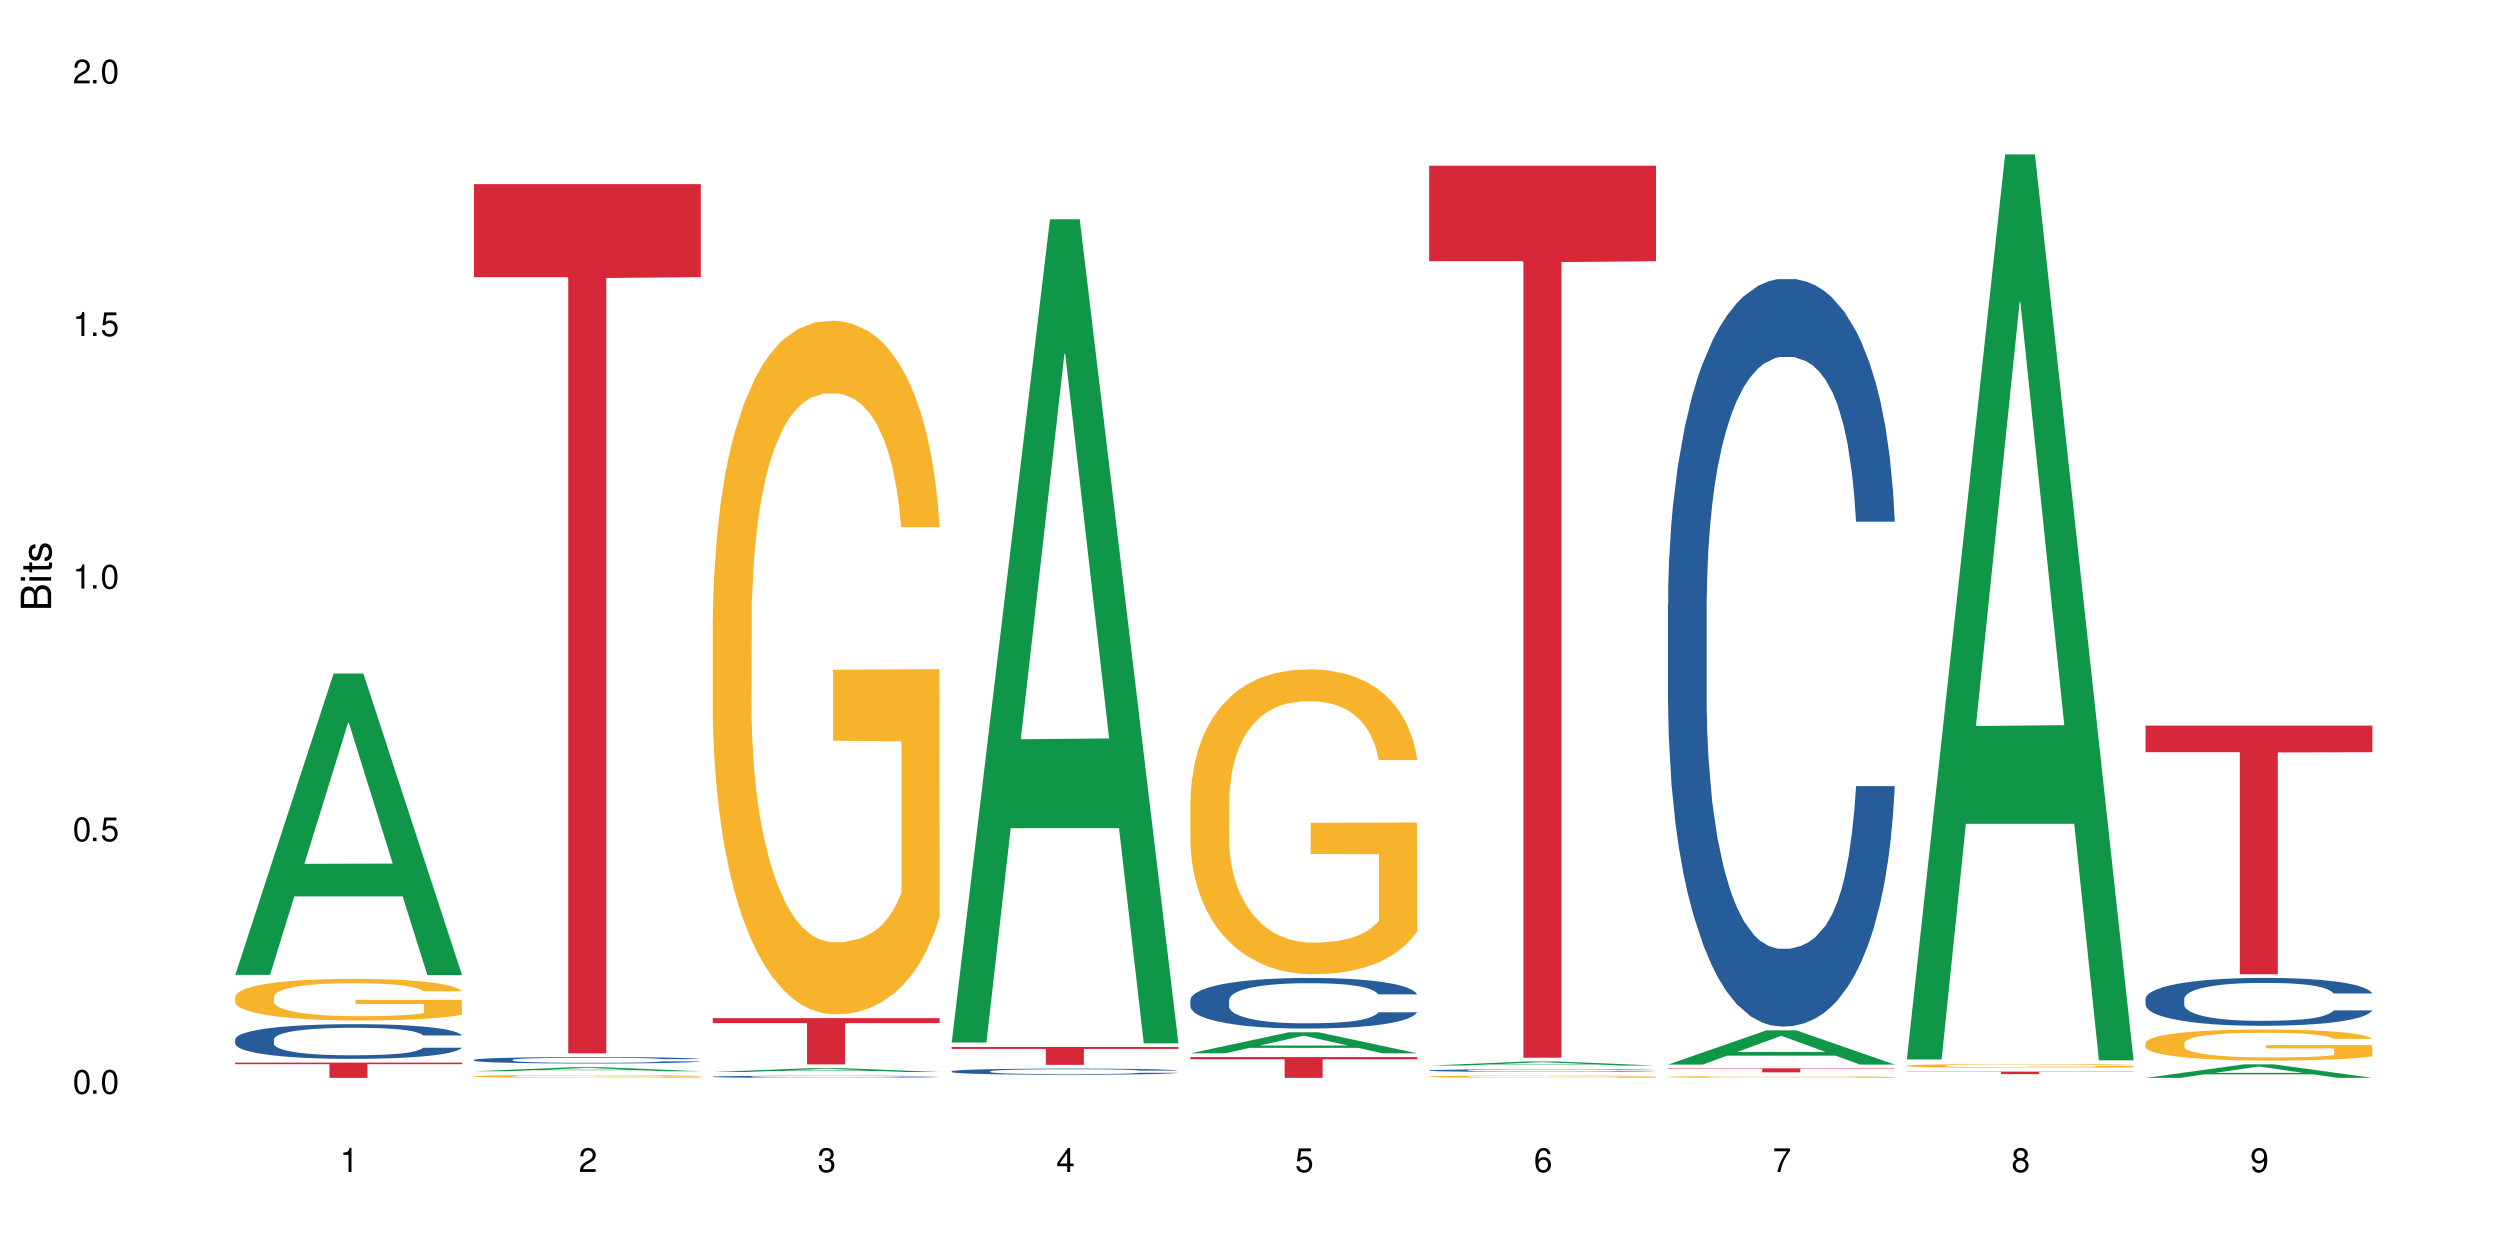 <?xml version="1.0" encoding="UTF-8"?>
<svg xmlns="http://www.w3.org/2000/svg" xmlns:xlink="http://www.w3.org/1999/xlink" width="720" height="360" viewBox="0 0 720 360">
<defs>
<g>
<g id="glyph-0-0">
</g>
<g id="glyph-0-1">
<path d="M 2.641 -6.938 C 2 -6.938 1.422 -6.656 1.078 -6.172 C 0.641 -5.562 0.406 -4.641 0.406 -3.359 C 0.406 -1.016 1.188 0.219 2.641 0.219 C 4.078 0.219 4.859 -1.016 4.859 -3.297 C 4.859 -4.641 4.656 -5.547 4.203 -6.172 C 3.844 -6.656 3.281 -6.938 2.641 -6.938 Z M 2.641 -6.188 C 3.547 -6.188 4 -5.25 4 -3.375 C 4 -1.406 3.562 -0.484 2.625 -0.484 C 1.734 -0.484 1.281 -1.438 1.281 -3.344 C 1.281 -5.25 1.734 -6.188 2.641 -6.188 Z M 2.641 -6.188 "/>
</g>
<g id="glyph-0-2">
<path d="M 1.828 -1 L 0.828 -1 L 0.828 0 L 1.828 0 Z M 1.828 -1 "/>
</g>
<g id="glyph-0-3">
<path d="M 4.562 -6.797 L 1.062 -6.797 L 0.547 -3.094 L 1.328 -3.094 C 1.719 -3.562 2.047 -3.734 2.578 -3.734 C 3.484 -3.734 4.062 -3.109 4.062 -2.094 C 4.062 -1.125 3.484 -0.531 2.578 -0.531 C 1.828 -0.531 1.375 -0.906 1.188 -1.672 L 0.328 -1.672 C 0.453 -1.109 0.547 -0.844 0.75 -0.594 C 1.125 -0.078 1.828 0.219 2.594 0.219 C 3.969 0.219 4.922 -0.781 4.922 -2.219 C 4.922 -3.562 4.031 -4.484 2.719 -4.484 C 2.25 -4.484 1.859 -4.359 1.469 -4.062 L 1.734 -5.969 L 4.562 -5.969 Z M 4.562 -6.797 "/>
</g>
<g id="glyph-0-4">
<path d="M 2.484 -4.938 L 2.484 0 L 3.328 0 L 3.328 -6.938 L 2.766 -6.938 C 2.469 -5.875 2.281 -5.734 0.984 -5.562 L 0.984 -4.938 Z M 2.484 -4.938 "/>
</g>
<g id="glyph-0-5">
<path d="M 4.859 -0.828 L 1.281 -0.828 C 1.359 -1.406 1.672 -1.781 2.5 -2.281 L 3.469 -2.828 C 4.406 -3.344 4.906 -4.062 4.906 -4.906 C 4.906 -5.484 4.672 -6.031 4.266 -6.406 C 3.859 -6.766 3.375 -6.938 2.719 -6.938 C 1.859 -6.938 1.219 -6.625 0.844 -6.031 C 0.609 -5.672 0.5 -5.234 0.484 -4.531 L 1.328 -4.531 C 1.359 -5.016 1.406 -5.281 1.531 -5.516 C 1.75 -5.938 2.188 -6.203 2.703 -6.203 C 3.469 -6.203 4.031 -5.641 4.031 -4.891 C 4.031 -4.344 3.719 -3.859 3.125 -3.516 L 2.234 -3 C 0.812 -2.172 0.406 -1.531 0.328 -0.016 L 4.859 -0.016 Z M 4.859 -0.828 "/>
</g>
<g id="glyph-0-6">
<path d="M 2.125 -3.188 L 2.578 -3.188 C 3.5 -3.188 3.984 -2.766 3.984 -1.922 C 3.984 -1.062 3.469 -0.531 2.594 -0.531 C 1.656 -0.531 1.203 -1 1.156 -2.016 L 0.312 -2.016 C 0.344 -1.453 0.438 -1.094 0.609 -0.781 C 0.953 -0.109 1.625 0.219 2.547 0.219 C 3.953 0.219 4.859 -0.625 4.859 -1.938 C 4.859 -2.828 4.516 -3.297 3.703 -3.594 C 4.344 -3.844 4.656 -4.328 4.656 -5.031 C 4.656 -6.219 3.875 -6.938 2.578 -6.938 C 1.203 -6.938 0.484 -6.172 0.453 -4.703 L 1.297 -4.703 C 1.312 -5.125 1.344 -5.359 1.453 -5.578 C 1.641 -5.969 2.062 -6.203 2.594 -6.203 C 3.344 -6.203 3.797 -5.75 3.797 -5 C 3.797 -4.516 3.609 -4.219 3.25 -4.047 C 3.016 -3.953 2.703 -3.922 2.125 -3.906 Z M 2.125 -3.188 "/>
</g>
<g id="glyph-0-7">
<path d="M 3.141 -1.672 L 3.141 0 L 3.984 0 L 3.984 -1.672 L 4.984 -1.672 L 4.984 -2.438 L 3.984 -2.438 L 3.984 -6.938 L 3.359 -6.938 L 0.266 -2.578 L 0.266 -1.672 Z M 3.141 -2.438 L 1 -2.438 L 3.141 -5.5 Z M 3.141 -2.438 "/>
</g>
<g id="glyph-0-8">
<path d="M 4.781 -5.125 C 4.609 -6.266 3.891 -6.938 2.844 -6.938 C 2.094 -6.938 1.422 -6.578 1.031 -5.953 C 0.594 -5.266 0.406 -4.422 0.406 -3.172 C 0.406 -2 0.578 -1.25 0.984 -0.641 C 1.359 -0.078 1.953 0.219 2.703 0.219 C 3.984 0.219 4.922 -0.75 4.922 -2.094 C 4.922 -3.375 4.062 -4.281 2.844 -4.281 C 2.172 -4.281 1.641 -4.031 1.281 -3.516 C 1.281 -5.234 1.828 -6.188 2.797 -6.188 C 3.391 -6.188 3.797 -5.797 3.938 -5.125 Z M 2.734 -3.531 C 3.547 -3.531 4.062 -2.953 4.062 -2.031 C 4.062 -1.156 3.484 -0.531 2.703 -0.531 C 1.922 -0.531 1.328 -1.188 1.328 -2.078 C 1.328 -2.938 1.906 -3.531 2.734 -3.531 Z M 2.734 -3.531 "/>
</g>
<g id="glyph-0-9">
<path d="M 4.984 -6.797 L 0.438 -6.797 L 0.438 -5.969 L 4.109 -5.969 C 2.5 -3.656 1.828 -2.234 1.328 0 L 2.219 0 C 2.594 -2.172 3.453 -4.047 4.984 -6.094 Z M 4.984 -6.797 "/>
</g>
<g id="glyph-0-10">
<path d="M 3.75 -3.656 C 4.469 -4.094 4.688 -4.438 4.688 -5.078 C 4.688 -6.172 3.844 -6.938 2.641 -6.938 C 1.438 -6.938 0.594 -6.172 0.594 -5.094 C 0.594 -4.438 0.812 -4.094 1.516 -3.656 C 0.734 -3.266 0.359 -2.703 0.359 -1.922 C 0.359 -0.656 1.281 0.219 2.641 0.219 C 3.984 0.219 4.922 -0.656 4.922 -1.922 C 4.922 -2.703 4.531 -3.266 3.75 -3.656 Z M 2.641 -6.188 C 3.359 -6.188 3.812 -5.75 3.812 -5.062 C 3.812 -4.406 3.344 -3.984 2.641 -3.984 C 1.922 -3.984 1.453 -4.406 1.453 -5.078 C 1.453 -5.75 1.922 -6.188 2.641 -6.188 Z M 2.641 -3.266 C 3.484 -3.266 4.062 -2.719 4.062 -1.906 C 4.062 -1.078 3.484 -0.531 2.625 -0.531 C 1.797 -0.531 1.219 -1.094 1.219 -1.906 C 1.219 -2.719 1.781 -3.266 2.641 -3.266 Z M 2.641 -3.266 "/>
</g>
<g id="glyph-0-11">
<path d="M 0.516 -1.578 C 0.672 -0.453 1.406 0.219 2.438 0.219 C 3.188 0.219 3.859 -0.141 4.266 -0.766 C 4.688 -1.453 4.891 -2.297 4.891 -3.547 C 4.891 -4.719 4.703 -5.453 4.312 -6.078 C 3.938 -6.641 3.344 -6.938 2.594 -6.938 C 1.297 -6.938 0.359 -5.969 0.359 -4.625 C 0.359 -3.344 1.234 -2.453 2.453 -2.453 C 3.094 -2.453 3.578 -2.672 4.016 -3.203 C 4 -1.484 3.469 -0.531 2.5 -0.531 C 1.906 -0.531 1.484 -0.906 1.359 -1.578 Z M 2.578 -6.203 C 3.375 -6.203 3.969 -5.531 3.969 -4.641 C 3.969 -3.797 3.391 -3.188 2.547 -3.188 C 1.734 -3.188 1.234 -3.766 1.234 -4.688 C 1.234 -5.562 1.797 -6.203 2.578 -6.203 Z M 2.578 -6.203 "/>
</g>
<g id="glyph-1-0">
</g>
<g id="glyph-1-1">
<path d="M 0 -0.953 L 0 -4.891 C 0 -5.719 -0.234 -6.344 -0.734 -6.797 C -1.188 -7.234 -1.812 -7.469 -2.5 -7.469 C -3.547 -7.469 -4.188 -7 -4.625 -5.875 C -4.984 -6.688 -5.625 -7.094 -6.531 -7.094 C -7.172 -7.094 -7.734 -6.859 -8.141 -6.391 C -8.562 -5.922 -8.75 -5.344 -8.75 -4.5 L -8.75 -0.953 Z M -4.984 -2.062 L -7.766 -2.062 L -7.766 -4.219 C -7.766 -4.844 -7.688 -5.203 -7.453 -5.5 C -7.219 -5.812 -6.859 -5.969 -6.375 -5.969 C -5.891 -5.969 -5.531 -5.812 -5.297 -5.5 C -5.062 -5.203 -4.984 -4.844 -4.984 -4.219 Z M -0.984 -2.062 L -4 -2.062 L -4 -4.781 C -4 -5.766 -3.438 -6.359 -2.484 -6.359 C -1.547 -6.359 -0.984 -5.766 -0.984 -4.781 Z M -0.984 -2.062 "/>
</g>
<g id="glyph-1-2">
<path d="M -6.281 -1.797 L -6.281 -0.797 L 0 -0.797 L 0 -1.797 Z M -8.75 -1.797 L -8.75 -0.797 L -7.484 -0.797 L -7.484 -1.797 Z M -8.75 -1.797 "/>
</g>
<g id="glyph-1-3">
<path d="M -6.281 -3.047 L -6.281 -2.016 L -8.016 -2.016 L -8.016 -1.016 L -6.281 -1.016 L -6.281 -0.172 L -5.469 -0.172 L -5.469 -1.016 L -0.719 -1.016 C -0.078 -1.016 0.281 -1.453 0.281 -2.234 C 0.281 -2.5 0.25 -2.719 0.188 -3.047 L -0.641 -3.047 C -0.609 -2.906 -0.594 -2.766 -0.594 -2.562 C -0.594 -2.141 -0.719 -2.016 -1.156 -2.016 L -5.469 -2.016 L -5.469 -3.047 Z M -6.281 -3.047 "/>
</g>
<g id="glyph-1-4">
<path d="M -4.531 -5.25 C -5.766 -5.25 -6.469 -4.422 -6.469 -2.969 C -6.469 -1.516 -5.719 -0.562 -4.547 -0.562 C -3.562 -0.562 -3.094 -1.062 -2.734 -2.562 L -2.516 -3.484 C -2.344 -4.188 -2.094 -4.469 -1.641 -4.469 C -1.047 -4.469 -0.641 -3.875 -0.641 -3 C -0.641 -2.453 -0.797 -2 -1.062 -1.75 C -1.25 -1.594 -1.422 -1.531 -1.875 -1.469 L -1.875 -0.406 C -0.422 -0.453 0.281 -1.266 0.281 -2.922 C 0.281 -4.5 -0.5 -5.516 -1.719 -5.516 C -2.656 -5.516 -3.172 -4.984 -3.469 -3.734 L -3.703 -2.766 C -3.891 -1.953 -4.156 -1.609 -4.594 -1.609 C -5.188 -1.609 -5.547 -2.125 -5.547 -2.938 C -5.547 -3.75 -5.203 -4.172 -4.531 -4.203 Z M -4.531 -5.25 "/>
</g>
</g>
</defs>
<rect x="-72" y="-36" width="864" height="432" fill="rgb(100%, 100%, 100%)" fill-opacity="1"/>
<path fill-rule="nonzero" fill="rgb(6.275%, 58.824%, 28.235%)" fill-opacity="1" d="M 67.73 280.758 L 67.801 280.676 L 96.07 193.98 L 104.656 193.98 L 133.066 280.84 L 123.082 280.84 L 115.965 258.168 L 84.762 258.168 L 77.781 280.758 L 67.73 280.758 L 87.766 248.785 L 113.102 248.707 L 100.469 208.172 L 100.328 208.09 L 100.188 208.332 L 87.695 248.707 L 87.766 248.785 Z M 67.73 280.758 "/>
<path fill-rule="nonzero" fill="rgb(14.51%, 36.078%, 60%)" fill-opacity="1" d="M 67.73 299.312 L 67.812 299.305 L 67.812 299.086 L 68.051 298.738 L 68.605 298.301 L 69.164 298 L 70.598 297.461 L 72.59 296.941 L 74.664 296.539 L 76.176 296.301 L 77.531 296.121 L 80.637 295.781 L 82.629 295.609 L 84.781 295.453 L 87.41 295.297 L 89.324 295.207 L 93.625 295.062 L 96.812 294.996 L 99.281 294.969 L 104.621 294.969 L 107.809 295.008 L 110.117 295.051 L 112.668 295.125 L 114.82 295.207 L 118.562 295.406 L 121.91 295.664 L 123.426 295.809 L 125.816 296.094 L 127.648 296.367 L 128.922 296.602 L 130.355 296.941 L 131.629 297.352 L 132.586 297.816 L 133.066 298.207 L 121.91 298.207 L 121.352 297.844 L 120.715 297.562 L 119.52 297.188 L 118.324 296.922 L 116.652 296.656 L 115.137 296.484 L 113.066 296.312 L 111.234 296.203 L 109.32 296.121 L 107.488 296.066 L 103.984 296.012 L 99.922 296.012 L 98.406 296.027 L 95.297 296.102 L 93.625 296.164 L 91.234 296.293 L 89.562 296.41 L 87.57 296.594 L 86.215 296.75 L 84.543 296.984 L 83.348 297.195 L 81.992 297.496 L 81.195 297.727 L 80.48 297.98 L 79.84 298.281 L 79.363 298.602 L 79.043 298.938 L 78.887 299.266 L 78.887 300.68 L 79.043 301.008 L 79.441 301.395 L 80.48 301.949 L 81.992 302.434 L 83.746 302.816 L 85.418 303.09 L 86.375 303.219 L 87.648 303.363 L 89.641 303.547 L 92.512 303.727 L 94.184 303.801 L 96.734 303.875 L 99.363 303.91 L 102.867 303.91 L 105.977 303.875 L 108.047 303.828 L 110.199 303.754 L 113.145 303.602 L 114.98 303.453 L 116.57 303.281 L 117.766 303.109 L 118.562 302.961 L 119.758 302.68 L 120.715 302.367 L 121.434 302.051 L 121.91 301.738 L 133.066 301.738 L 132.586 302.105 L 131.871 302.461 L 131.152 302.727 L 130.039 303.043 L 128.762 303.328 L 126.93 303.645 L 125.418 303.855 L 123.426 304.086 L 121.59 304.258 L 119.602 304.414 L 116.652 304.594 L 114.738 304.688 L 112.668 304.77 L 110.199 304.84 L 107.09 304.906 L 103.746 304.941 L 100.637 304.949 L 97.289 304.934 L 94.82 304.895 L 91.555 304.812 L 87.492 304.648 L 84.543 304.477 L 82.23 304.305 L 80.238 304.121 L 78.008 303.875 L 75.141 303.473 L 73.387 303.164 L 72.191 302.906 L 70.84 302.551 L 69.883 302.23 L 68.766 301.723 L 67.969 301.074 L 67.73 300.57 Z M 67.73 299.312 "/>
<path fill-rule="nonzero" fill="rgb(96.863%, 70.196%, 16.863%)" fill-opacity="1" d="M 67.73 287.047 L 67.812 287.035 L 67.812 286.816 L 68.129 286.32 L 68.926 285.645 L 69.961 285.086 L 71.078 284.645 L 71.793 284.418 L 72.988 284.086 L 74.023 283.848 L 76.656 283.355 L 80 282.895 L 81.832 282.695 L 83.906 282.512 L 86.852 282.301 L 88.207 282.227 L 92.352 282.051 L 97.051 281.941 L 102.23 281.906 L 104.621 281.918 L 107.887 281.961 L 112.348 282.082 L 114.898 282.191 L 116.891 282.301 L 118.961 282.445 L 121.512 282.664 L 123.902 282.926 L 125.816 283.191 L 127.727 283.52 L 129.32 283.867 L 130.676 284.254 L 131.871 284.711 L 132.586 285.094 L 133.066 285.48 L 121.988 285.48 L 121.352 285.094 L 120.637 284.801 L 119.441 284.438 L 118.246 284.176 L 117.051 283.969 L 114.82 283.684 L 112.906 283.508 L 110.516 283.355 L 108.207 283.254 L 105.578 283.191 L 103.984 283.168 L 99.762 283.168 L 95.938 283.246 L 93.707 283.332 L 92.113 283.418 L 89.879 283.582 L 88.527 283.715 L 87.73 283.805 L 85.34 284.141 L 83.746 284.449 L 82.871 284.656 L 81.754 284.984 L 80.957 285.281 L 80.082 285.719 L 79.602 286.047 L 78.965 286.793 L 78.887 288.766 L 79.125 289.18 L 79.602 289.629 L 80.238 290.023 L 81.195 290.441 L 82.152 290.758 L 83.824 291.184 L 85.258 291.469 L 86.375 291.656 L 88.527 291.953 L 89.402 292.051 L 91.473 292.246 L 93.625 292.402 L 96.254 292.531 L 98.246 292.598 L 101.434 292.652 L 105.496 292.652 L 110.277 292.586 L 113.305 292.5 L 115.379 292.414 L 116.73 292.336 L 118.406 292.215 L 119.602 292.105 L 120.715 291.984 L 122.07 291.801 L 122.07 289.18 L 102.391 289.172 L 102.391 287.941 L 132.984 287.934 L 133.066 292.215 L 131.391 292.512 L 129.32 292.797 L 127.328 293.016 L 125.258 293.199 L 122.309 293.41 L 119.918 293.539 L 116.254 293.695 L 112.906 293.793 L 109.402 293.859 L 106.293 293.891 L 102.629 293.902 L 99.363 293.879 L 95.855 293.812 L 93.066 293.727 L 90.52 293.617 L 87.969 293.477 L 84.781 293.246 L 82.711 293.059 L 80.559 292.828 L 78.406 292.555 L 76.496 292.258 L 75.219 292.027 L 73.945 291.766 L 72.59 291.438 L 71.316 291.066 L 70.359 290.727 L 69.484 290.344 L 68.848 289.98 L 68.211 289.488 L 67.891 289.094 L 67.73 288.754 Z M 67.73 287.047 "/>
<path fill-rule="nonzero" fill="rgb(83.922%, 15.686%, 22.353%)" fill-opacity="1" d="M 67.73 306.02 L 133.066 306.02 L 133.066 306.492 L 105.836 306.496 L 105.836 310.43 L 94.879 310.43 L 94.879 306.5 L 94.723 306.492 L 67.73 306.492 Z M 67.73 306.02 "/>
<path fill-rule="nonzero" fill="rgb(6.275%, 58.824%, 28.235%)" fill-opacity="1" d="M 136.504 308.523 L 136.574 308.523 L 164.844 307.352 L 173.43 307.352 L 201.836 308.523 L 191.855 308.523 L 184.738 308.219 L 153.535 308.219 L 146.555 308.523 L 136.504 308.523 L 156.535 308.09 L 181.875 308.09 L 169.242 307.543 L 169.102 307.539 L 168.961 307.543 L 156.469 308.09 L 156.535 308.09 Z M 136.504 308.523 "/>
<path fill-rule="nonzero" fill="rgb(14.51%, 36.078%, 60%)" fill-opacity="1" d="M 136.504 305.238 L 136.582 305.238 L 136.582 305.199 L 136.824 305.133 L 137.379 305.051 L 137.938 304.996 L 139.371 304.898 L 141.363 304.801 L 143.434 304.727 L 144.949 304.684 L 146.305 304.648 L 149.41 304.586 L 151.402 304.555 L 153.555 304.527 L 156.184 304.496 L 158.098 304.48 L 162.398 304.453 L 165.586 304.441 L 168.055 304.438 L 173.395 304.438 L 176.582 304.445 L 178.891 304.453 L 181.441 304.465 L 183.594 304.48 L 187.336 304.52 L 190.684 304.566 L 192.195 304.594 L 194.586 304.645 L 196.418 304.695 L 197.695 304.738 L 199.129 304.801 L 200.402 304.879 L 201.359 304.965 L 201.836 305.035 L 190.684 305.035 L 190.125 304.969 L 189.488 304.918 L 188.293 304.848 L 187.098 304.797 L 185.426 304.75 L 183.91 304.719 L 181.84 304.684 L 180.008 304.664 L 178.094 304.648 L 176.262 304.641 L 172.758 304.629 L 168.691 304.629 L 167.18 304.633 L 164.07 304.645 L 162.398 304.656 L 160.008 304.68 L 158.336 304.703 L 156.344 304.738 L 154.988 304.766 L 153.316 304.809 L 152.121 304.848 L 150.766 304.902 L 149.969 304.945 L 149.25 304.992 L 148.613 305.051 L 148.137 305.109 L 147.816 305.172 L 147.66 305.23 L 147.66 305.492 L 147.816 305.555 L 148.215 305.625 L 149.25 305.727 L 150.766 305.816 L 152.52 305.887 L 154.191 305.938 L 155.148 305.961 L 156.422 305.988 L 158.414 306.023 L 161.281 306.055 L 162.957 306.07 L 165.504 306.082 L 168.137 306.09 L 171.641 306.09 L 174.746 306.082 L 176.82 306.074 L 178.973 306.062 L 181.918 306.031 L 183.75 306.004 L 185.344 305.973 L 186.539 305.941 L 187.336 305.914 L 188.531 305.863 L 189.488 305.805 L 190.203 305.746 L 190.684 305.688 L 201.836 305.688 L 201.359 305.754 L 200.645 305.82 L 199.926 305.871 L 198.809 305.93 L 197.535 305.98 L 195.703 306.039 L 194.188 306.078 L 192.195 306.121 L 190.363 306.152 L 188.371 306.184 L 185.426 306.215 L 183.512 306.234 L 181.441 306.25 L 178.973 306.262 L 175.863 306.273 L 172.516 306.281 L 169.41 306.281 L 166.062 306.277 L 163.594 306.273 L 160.328 306.258 L 156.262 306.227 L 153.316 306.195 L 151.004 306.164 L 149.012 306.129 L 146.781 306.082 L 143.914 306.008 L 142.16 305.953 L 140.965 305.902 L 139.609 305.84 L 138.656 305.781 L 137.539 305.684 L 136.742 305.566 L 136.504 305.473 Z M 136.504 305.238 "/>
<path fill-rule="nonzero" fill="rgb(96.863%, 70.196%, 16.863%)" fill-opacity="1" d="M 136.504 309.949 L 136.582 309.949 L 136.582 309.934 L 136.902 309.902 L 137.699 309.852 L 138.734 309.812 L 139.852 309.785 L 140.566 309.77 L 141.762 309.746 L 142.797 309.727 L 145.426 309.695 L 148.773 309.66 L 150.605 309.648 L 152.68 309.637 L 155.625 309.621 L 156.98 309.617 L 161.125 309.602 L 165.824 309.594 L 173.395 309.594 L 176.66 309.598 L 181.121 309.605 L 183.672 309.613 L 185.664 309.621 L 187.734 309.629 L 190.285 309.645 L 192.676 309.664 L 194.586 309.684 L 196.5 309.707 L 198.094 309.73 L 199.449 309.758 L 200.645 309.789 L 201.359 309.816 L 201.836 309.84 L 190.762 309.84 L 190.125 309.816 L 189.41 309.793 L 188.215 309.77 L 187.02 309.75 L 185.824 309.738 L 183.594 309.715 L 181.68 309.703 L 179.289 309.695 L 176.98 309.688 L 174.348 309.684 L 172.758 309.68 L 168.535 309.68 L 164.707 309.688 L 162.477 309.691 L 160.883 309.699 L 158.652 309.711 L 157.301 309.719 L 154.113 309.75 L 152.52 309.77 L 151.641 309.785 L 150.527 309.809 L 149.73 309.828 L 148.852 309.859 L 148.375 309.883 L 147.738 309.934 L 147.66 310.07 L 147.898 310.098 L 148.375 310.129 L 149.012 310.16 L 149.969 310.188 L 150.926 310.211 L 152.598 310.238 L 154.031 310.258 L 155.148 310.273 L 157.301 310.293 L 158.176 310.301 L 160.246 310.312 L 162.398 310.324 L 165.027 310.332 L 167.02 310.336 L 170.207 310.34 L 174.27 310.34 L 179.051 310.336 L 182.078 310.332 L 184.148 310.324 L 185.504 310.32 L 187.176 310.312 L 188.371 310.305 L 189.488 310.293 L 190.844 310.281 L 190.844 310.098 L 171.164 310.098 L 171.164 310.012 L 201.758 310.012 L 201.836 310.312 L 200.164 310.332 L 198.094 310.352 L 196.102 310.367 L 194.031 310.379 L 191.082 310.395 L 188.691 310.402 L 185.027 310.414 L 181.68 310.422 L 178.176 310.426 L 175.066 310.426 L 171.402 310.43 L 168.137 310.426 L 164.629 310.422 L 161.84 310.414 L 159.289 310.41 L 156.742 310.398 L 153.555 310.383 L 151.484 310.371 L 149.332 310.352 L 147.18 310.336 L 145.27 310.312 L 143.992 310.297 L 142.719 310.281 L 141.363 310.258 L 140.09 310.23 L 139.133 310.207 L 138.258 310.18 L 137.617 310.156 L 136.98 310.121 L 136.664 310.094 L 136.504 310.07 Z M 136.504 309.949 "/>
<path fill-rule="nonzero" fill="rgb(83.922%, 15.686%, 22.353%)" fill-opacity="1" d="M 136.504 53.027 L 201.836 53.027 L 201.836 79.824 L 174.609 80.059 L 174.609 303.367 L 163.652 303.367 L 163.652 80.293 L 163.496 79.824 L 136.504 79.824 Z M 136.504 53.027 "/>
<path fill-rule="nonzero" fill="rgb(6.275%, 58.824%, 28.235%)" fill-opacity="1" d="M 205.277 308.734 L 205.348 308.734 L 233.617 307.617 L 242.203 307.617 L 270.609 308.734 L 260.629 308.734 L 253.508 308.441 L 222.309 308.441 L 215.328 308.734 L 205.277 308.734 L 225.309 308.32 L 250.648 308.32 L 238.012 307.797 L 237.875 307.797 L 237.734 307.801 L 225.238 308.32 L 225.309 308.32 Z M 205.277 308.734 "/>
<path fill-rule="nonzero" fill="rgb(14.51%, 36.078%, 60%)" fill-opacity="1" d="M 205.277 310.074 L 205.355 310.074 L 205.355 310.062 L 205.594 310.039 L 206.152 310.012 L 206.711 309.992 L 208.145 309.961 L 210.137 309.926 L 212.207 309.902 L 213.723 309.887 L 215.078 309.875 L 218.184 309.855 L 220.176 309.844 L 222.328 309.832 L 224.957 309.824 L 226.867 309.816 L 231.172 309.809 L 234.359 309.805 L 245.352 309.805 L 247.664 309.809 L 250.215 309.812 L 252.363 309.816 L 256.109 309.832 L 259.457 309.848 L 260.969 309.855 L 263.359 309.875 L 265.191 309.891 L 266.469 309.906 L 267.902 309.926 L 269.176 309.953 L 270.133 309.98 L 270.609 310.008 L 259.457 310.008 L 258.898 309.984 L 258.262 309.965 L 257.066 309.941 L 255.871 309.926 L 254.195 309.91 L 252.684 309.898 L 250.613 309.887 L 248.777 309.879 L 246.867 309.875 L 245.035 309.871 L 241.527 309.867 L 237.465 309.867 L 235.953 309.871 L 232.844 309.875 L 231.172 309.879 L 228.781 309.887 L 227.109 309.895 L 225.117 309.906 L 223.762 309.914 L 222.09 309.93 L 220.895 309.941 L 219.539 309.961 L 218.742 309.977 L 218.023 309.992 L 217.387 310.012 L 216.91 310.031 L 216.59 310.051 L 216.43 310.07 L 216.43 310.16 L 216.59 310.18 L 216.988 310.207 L 218.023 310.238 L 219.539 310.27 L 221.293 310.293 L 222.965 310.312 L 223.922 310.32 L 225.195 310.328 L 227.188 310.34 L 230.055 310.352 L 231.73 310.355 L 234.277 310.359 L 236.906 310.363 L 240.414 310.363 L 243.52 310.359 L 245.594 310.359 L 247.742 310.352 L 250.691 310.344 L 252.523 310.336 L 254.117 310.324 L 256.109 310.305 L 257.305 310.285 L 258.262 310.266 L 258.977 310.246 L 259.457 310.227 L 270.609 310.227 L 270.133 310.25 L 269.414 310.273 L 268.699 310.289 L 267.582 310.309 L 266.309 310.328 L 264.477 310.348 L 262.961 310.359 L 260.969 310.375 L 259.137 310.383 L 257.145 310.395 L 254.195 310.406 L 252.285 310.41 L 250.215 310.418 L 247.742 310.422 L 244.637 310.426 L 241.289 310.426 L 238.184 310.43 L 234.836 310.426 L 232.367 310.426 L 229.098 310.418 L 225.035 310.41 L 222.09 310.398 L 219.777 310.387 L 217.785 310.375 L 215.555 310.359 L 212.688 310.336 L 210.934 310.316 L 209.738 310.301 L 208.383 310.277 L 207.426 310.258 L 206.312 310.227 L 205.516 310.184 L 205.277 310.152 Z M 205.277 310.074 "/>
<path fill-rule="nonzero" fill="rgb(96.863%, 70.196%, 16.863%)" fill-opacity="1" d="M 205.277 177.926 L 205.355 177.742 L 205.355 174.09 L 205.676 165.879 L 206.473 154.566 L 207.508 145.258 L 208.621 137.961 L 209.34 134.129 L 210.535 128.652 L 211.57 124.641 L 214.199 116.426 L 217.547 108.762 L 219.379 105.477 L 221.449 102.375 L 224.398 98.91 L 225.754 97.633 L 229.895 94.711 L 234.598 92.887 L 239.777 92.34 L 242.168 92.523 L 245.434 93.25 L 249.895 95.258 L 252.445 97.082 L 254.438 98.91 L 256.508 101.281 L 259.059 104.93 L 261.449 109.309 L 263.359 113.691 L 265.273 119.164 L 266.867 125.004 L 268.219 131.391 L 269.414 139.055 L 270.133 145.441 L 270.609 151.828 L 259.535 151.828 L 258.898 145.441 L 258.18 140.516 L 256.984 134.492 L 255.789 130.113 L 254.594 126.645 L 252.363 121.902 L 250.453 118.98 L 248.062 116.426 L 245.75 114.785 L 243.121 113.691 L 241.527 113.324 L 237.305 113.324 L 233.48 114.602 L 231.25 116.062 L 229.656 117.523 L 227.426 120.258 L 226.07 122.449 L 225.273 123.91 L 222.883 129.566 L 221.293 134.676 L 220.414 138.141 L 219.301 143.617 L 218.504 148.543 L 217.625 155.844 L 217.148 161.316 L 216.512 173.727 L 216.43 206.574 L 216.672 213.508 L 217.148 220.988 L 217.785 227.559 L 218.742 234.492 L 219.699 239.785 L 221.371 246.902 L 222.805 251.648 L 223.922 254.75 L 226.07 259.676 L 226.949 261.32 L 229.02 264.605 L 231.172 267.16 L 233.801 269.348 L 235.793 270.441 L 238.98 271.355 L 243.043 271.355 L 247.824 270.262 L 250.852 268.801 L 252.922 267.34 L 254.277 266.062 L 255.949 264.055 L 257.145 262.23 L 258.262 260.223 L 259.613 257.121 L 259.613 213.508 L 239.934 213.324 L 239.934 192.887 L 270.531 192.707 L 270.609 264.055 L 268.938 268.984 L 266.867 273.727 L 264.875 277.379 L 262.801 280.48 L 259.855 283.945 L 257.465 286.137 L 253.801 288.691 L 250.453 290.332 L 246.945 291.43 L 243.84 291.977 L 240.176 292.16 L 236.906 291.793 L 233.402 290.699 L 230.613 289.238 L 228.062 287.414 L 225.516 285.043 L 222.328 281.211 L 220.254 278.109 L 218.105 274.273 L 215.953 269.715 L 214.039 264.785 L 212.766 260.953 L 211.492 256.574 L 210.137 251.102 L 208.863 244.895 L 207.906 239.238 L 207.027 232.852 L 206.391 226.828 L 205.754 218.617 L 205.438 212.047 L 205.277 206.391 Z M 205.277 177.926 "/>
<path fill-rule="nonzero" fill="rgb(83.922%, 15.686%, 22.353%)" fill-opacity="1" d="M 205.277 293.227 L 270.609 293.227 L 270.609 294.652 L 243.383 294.664 L 243.383 306.547 L 232.426 306.547 L 232.426 294.676 L 232.266 294.652 L 205.277 294.652 Z M 205.277 293.227 "/>
<path fill-rule="nonzero" fill="rgb(6.275%, 58.824%, 28.235%)" fill-opacity="1" d="M 274.051 300.25 L 274.117 300.027 L 302.387 63.145 L 310.973 63.145 L 339.383 300.473 L 329.402 300.473 L 322.281 238.523 L 291.082 238.523 L 284.102 300.25 L 274.051 300.25 L 294.082 212.895 L 319.422 212.672 L 306.785 101.918 L 306.645 101.695 L 306.508 102.363 L 294.012 212.672 L 294.082 212.895 Z M 274.051 300.25 "/>
<path fill-rule="nonzero" fill="rgb(14.51%, 36.078%, 60%)" fill-opacity="1" d="M 274.051 308.527 L 274.129 308.527 L 274.129 308.488 L 274.367 308.426 L 274.926 308.348 L 275.484 308.297 L 276.918 308.199 L 278.91 308.109 L 280.98 308.035 L 282.496 307.996 L 283.848 307.961 L 286.957 307.902 L 288.949 307.871 L 291.102 307.844 L 293.73 307.816 L 295.641 307.801 L 299.945 307.773 L 303.129 307.762 L 305.602 307.758 L 310.938 307.758 L 314.125 307.766 L 316.438 307.773 L 318.984 307.785 L 321.137 307.801 L 324.883 307.836 L 328.23 307.883 L 329.742 307.906 L 332.133 307.957 L 333.965 308.004 L 335.238 308.047 L 336.676 308.109 L 337.949 308.18 L 338.906 308.262 L 339.383 308.332 L 328.23 308.332 L 327.672 308.27 L 327.035 308.219 L 325.84 308.152 L 324.645 308.105 L 322.969 308.059 L 321.457 308.027 L 319.383 307.996 L 317.551 307.977 L 315.641 307.961 L 313.809 307.953 L 310.301 307.941 L 306.238 307.941 L 304.723 307.945 L 301.617 307.957 L 299.945 307.969 L 297.555 307.992 L 295.879 308.016 L 293.887 308.047 L 292.535 308.074 L 290.859 308.117 L 289.664 308.152 L 288.312 308.207 L 287.516 308.246 L 286.797 308.293 L 286.16 308.348 L 285.684 308.402 L 285.363 308.461 L 285.203 308.52 L 285.203 308.773 L 285.363 308.828 L 285.762 308.898 L 286.797 308.996 L 288.312 309.082 L 290.062 309.152 L 291.738 309.199 L 292.691 309.223 L 293.969 309.246 L 295.961 309.281 L 298.828 309.312 L 300.5 309.324 L 303.051 309.34 L 305.68 309.344 L 309.188 309.344 L 312.293 309.34 L 314.363 309.332 L 316.516 309.316 L 319.465 309.289 L 321.297 309.266 L 322.891 309.234 L 324.086 309.203 L 324.883 309.176 L 326.078 309.125 L 327.035 309.07 L 327.75 309.016 L 328.23 308.961 L 339.383 308.961 L 338.906 309.023 L 338.188 309.086 L 337.473 309.133 L 336.355 309.191 L 335.082 309.242 L 333.25 309.297 L 331.734 309.336 L 329.742 309.375 L 327.91 309.406 L 325.918 309.434 L 322.969 309.465 L 321.059 309.484 L 318.984 309.496 L 316.516 309.512 L 313.41 309.52 L 310.062 309.527 L 306.957 309.531 L 303.609 309.527 L 301.141 309.52 L 297.871 309.504 L 293.809 309.477 L 290.859 309.445 L 288.551 309.414 L 286.559 309.383 L 284.328 309.34 L 281.457 309.266 L 279.707 309.211 L 278.512 309.168 L 277.156 309.105 L 276.199 309.047 L 275.086 308.957 L 274.289 308.84 L 274.051 308.754 Z M 274.051 308.527 "/>
<path fill-rule="nonzero" fill="rgb(83.922%, 15.686%, 22.353%)" fill-opacity="1" d="M 274.051 301.543 L 339.383 301.543 L 339.383 302.094 L 312.152 302.098 L 312.152 306.691 L 301.199 306.691 L 301.199 302.102 L 301.039 302.094 L 274.051 302.094 Z M 274.051 301.543 "/>
<path fill-rule="nonzero" fill="rgb(6.275%, 58.824%, 28.235%)" fill-opacity="1" d="M 342.82 303.352 L 342.891 303.348 L 371.16 297.293 L 379.746 297.293 L 408.156 303.359 L 398.176 303.359 L 391.055 301.777 L 359.852 301.777 L 352.875 303.352 L 342.82 303.352 L 362.855 301.121 L 388.191 301.117 L 375.559 298.285 L 375.418 298.281 L 375.281 298.297 L 362.785 301.117 L 362.855 301.121 Z M 342.82 303.352 "/>
<path fill-rule="nonzero" fill="rgb(14.51%, 36.078%, 60%)" fill-opacity="1" d="M 342.82 287.996 L 342.902 287.98 L 342.902 287.664 L 343.141 287.156 L 343.699 286.516 L 344.258 286.078 L 345.691 285.293 L 347.684 284.531 L 349.754 283.945 L 351.266 283.602 L 352.621 283.332 L 355.73 282.84 L 357.723 282.59 L 359.871 282.363 L 362.5 282.137 L 364.414 282.004 L 368.715 281.789 L 371.902 281.695 L 374.375 281.656 L 379.711 281.656 L 382.898 281.711 L 385.211 281.777 L 387.758 281.883 L 389.91 282.004 L 393.656 282.297 L 397 282.668 L 398.516 282.883 L 400.906 283.293 L 402.738 283.695 L 404.012 284.039 L 405.445 284.531 L 406.723 285.133 L 407.68 285.812 L 408.156 286.383 L 397 286.383 L 396.445 285.852 L 395.805 285.438 L 394.609 284.891 L 393.414 284.508 L 391.742 284.121 L 390.23 283.867 L 388.156 283.613 L 386.324 283.453 L 384.414 283.332 L 382.578 283.254 L 379.074 283.176 L 375.012 283.176 L 373.496 283.199 L 370.391 283.309 L 368.715 283.402 L 366.324 283.586 L 364.652 283.762 L 362.66 284.027 L 361.305 284.254 L 359.633 284.598 L 358.438 284.906 L 357.082 285.344 L 356.285 285.68 L 355.57 286.051 L 354.934 286.492 L 354.453 286.957 L 354.137 287.449 L 353.977 287.93 L 353.977 289.992 L 354.137 290.473 L 354.535 291.031 L 355.57 291.844 L 357.082 292.551 L 358.836 293.109 L 360.508 293.508 L 361.465 293.695 L 362.742 293.91 L 364.734 294.176 L 367.602 294.441 L 369.273 294.547 L 371.824 294.656 L 374.453 294.707 L 377.957 294.707 L 381.066 294.656 L 383.137 294.586 L 385.289 294.48 L 388.238 294.254 L 390.07 294.043 L 391.664 293.789 L 392.859 293.535 L 393.656 293.324 L 394.852 292.91 L 395.805 292.457 L 396.523 291.992 L 397 291.539 L 408.156 291.539 L 407.68 292.07 L 406.961 292.59 L 406.242 292.977 L 405.129 293.441 L 403.852 293.855 L 402.02 294.32 L 400.508 294.629 L 398.516 294.961 L 396.684 295.215 L 394.691 295.441 L 391.742 295.707 L 389.832 295.84 L 387.758 295.961 L 385.289 296.066 L 382.18 296.16 L 378.836 296.211 L 375.727 296.227 L 372.383 296.199 L 369.91 296.145 L 366.645 296.027 L 362.582 295.785 L 359.633 295.535 L 357.324 295.281 L 355.332 295.016 L 353.102 294.656 L 350.23 294.07 L 348.48 293.617 L 347.285 293.242 L 345.93 292.723 L 344.973 292.258 L 343.859 291.512 L 343.062 290.566 L 342.82 289.832 Z M 342.82 287.996 "/>
<path fill-rule="nonzero" fill="rgb(96.863%, 70.196%, 16.863%)" fill-opacity="1" d="M 342.82 230.387 L 342.902 230.309 L 342.902 228.703 L 343.219 225.094 L 344.016 220.121 L 345.051 216.031 L 346.168 212.824 L 346.887 211.141 L 348.082 208.734 L 349.117 206.969 L 351.746 203.363 L 355.094 199.992 L 356.926 198.551 L 358.996 197.188 L 361.945 195.664 L 363.297 195.102 L 367.441 193.82 L 372.141 193.016 L 377.32 192.777 L 379.711 192.855 L 382.977 193.176 L 387.441 194.059 L 389.988 194.863 L 391.98 195.664 L 394.055 196.707 L 396.602 198.309 L 398.992 200.234 L 400.906 202.16 L 402.816 204.566 L 404.41 207.133 L 405.766 209.938 L 406.961 213.305 L 407.68 216.113 L 408.156 218.918 L 397.082 218.918 L 396.445 216.113 L 395.727 213.949 L 394.531 211.301 L 393.336 209.375 L 392.141 207.852 L 389.91 205.77 L 387.996 204.484 L 385.609 203.363 L 383.297 202.641 L 380.668 202.16 L 379.074 202 L 374.852 202 L 371.027 202.559 L 368.797 203.203 L 367.203 203.844 L 364.973 205.047 L 363.617 206.008 L 362.82 206.648 L 360.43 209.137 L 358.836 211.383 L 357.961 212.906 L 356.844 215.312 L 356.047 217.477 L 355.172 220.684 L 354.695 223.09 L 354.055 228.543 L 353.977 242.977 L 354.215 246.023 L 354.695 249.312 L 355.332 252.199 L 356.285 255.246 L 357.242 257.574 L 358.918 260.699 L 360.352 262.785 L 361.465 264.148 L 363.617 266.312 L 364.492 267.035 L 366.566 268.48 L 368.715 269.602 L 371.344 270.562 L 373.336 271.043 L 376.523 271.445 L 380.59 271.445 L 385.367 270.965 L 388.395 270.324 L 390.469 269.68 L 391.824 269.121 L 393.496 268.238 L 394.691 267.438 L 395.805 266.555 L 397.16 265.191 L 397.16 246.023 L 377.48 245.945 L 377.48 236.961 L 408.074 236.883 L 408.156 268.238 L 406.484 270.402 L 404.41 272.488 L 402.418 274.094 L 400.348 275.457 L 397.398 276.98 L 395.008 277.941 L 391.344 279.062 L 387.996 279.785 L 384.492 280.266 L 381.387 280.508 L 377.719 280.586 L 374.453 280.426 L 370.949 279.945 L 368.16 279.305 L 365.609 278.504 L 363.059 277.461 L 359.871 275.777 L 357.801 274.414 L 355.648 272.73 L 353.5 270.723 L 351.586 268.559 L 350.312 266.875 L 349.035 264.949 L 347.684 262.543 L 346.406 259.816 L 345.449 257.332 L 344.574 254.523 L 343.938 251.879 L 343.301 248.27 L 342.98 245.383 L 342.82 242.898 Z M 342.82 230.387 "/>
<path fill-rule="nonzero" fill="rgb(83.922%, 15.686%, 22.353%)" fill-opacity="1" d="M 342.82 304.426 L 408.156 304.426 L 408.156 305.07 L 380.926 305.074 L 380.926 310.43 L 369.973 310.43 L 369.973 305.082 L 369.812 305.07 L 342.82 305.07 Z M 342.82 304.426 "/>
<path fill-rule="nonzero" fill="rgb(6.275%, 58.824%, 28.235%)" fill-opacity="1" d="M 411.594 306.883 L 411.664 306.883 L 439.934 305.699 L 448.52 305.699 L 476.93 306.883 L 466.945 306.883 L 459.828 306.574 L 428.625 306.574 L 421.645 306.883 L 411.594 306.883 L 431.629 306.445 L 456.965 306.445 L 444.332 305.895 L 444.191 305.891 L 444.051 305.895 L 431.559 306.445 L 431.629 306.445 Z M 411.594 306.883 "/>
<path fill-rule="nonzero" fill="rgb(14.51%, 36.078%, 60%)" fill-opacity="1" d="M 411.594 308.277 L 411.676 308.277 L 411.676 308.262 L 411.914 308.234 L 412.473 308.203 L 413.027 308.18 L 414.461 308.141 L 416.453 308.102 L 418.527 308.07 L 420.039 308.051 L 421.395 308.039 L 424.5 308.012 L 426.492 308 L 428.645 307.988 L 431.273 307.977 L 433.188 307.969 L 437.488 307.961 L 440.676 307.953 L 451.672 307.953 L 453.98 307.957 L 456.531 307.965 L 458.684 307.969 L 462.426 307.984 L 465.773 308.004 L 467.289 308.016 L 469.68 308.035 L 471.512 308.059 L 472.785 308.074 L 474.219 308.102 L 475.496 308.129 L 476.449 308.164 L 476.93 308.195 L 465.773 308.195 L 465.215 308.168 L 464.578 308.148 L 463.383 308.117 L 462.188 308.098 L 460.516 308.078 L 459 308.066 L 456.93 308.055 L 455.098 308.043 L 453.184 308.039 L 451.352 308.035 L 447.848 308.031 L 442.27 308.031 L 439.164 308.035 L 437.488 308.043 L 435.098 308.051 L 433.426 308.059 L 431.434 308.074 L 430.078 308.086 L 428.406 308.102 L 427.211 308.121 L 425.855 308.141 L 425.059 308.16 L 424.344 308.18 L 423.707 308.199 L 423.227 308.223 L 422.91 308.25 L 422.75 308.273 L 422.75 308.379 L 422.91 308.406 L 423.309 308.434 L 424.344 308.477 L 425.855 308.512 L 427.609 308.539 L 429.281 308.562 L 430.238 308.57 L 431.512 308.582 L 433.504 308.594 L 436.375 308.609 L 438.047 308.613 L 440.598 308.621 L 449.84 308.621 L 451.91 308.617 L 454.062 308.609 L 457.008 308.598 L 458.844 308.59 L 460.438 308.574 L 461.629 308.562 L 462.426 308.551 L 463.621 308.531 L 464.578 308.508 L 465.297 308.484 L 465.773 308.461 L 476.93 308.461 L 476.449 308.488 L 475.734 308.516 L 475.016 308.535 L 473.902 308.559 L 472.625 308.578 L 470.793 308.602 L 469.281 308.617 L 467.289 308.637 L 465.457 308.648 L 463.465 308.66 L 460.516 308.676 L 458.602 308.68 L 456.531 308.688 L 454.062 308.691 L 450.953 308.699 L 441.152 308.699 L 438.684 308.695 L 435.418 308.691 L 431.355 308.68 L 428.406 308.664 L 426.094 308.652 L 424.105 308.637 L 421.871 308.621 L 419.004 308.59 L 417.25 308.566 L 416.055 308.547 L 414.703 308.52 L 413.746 308.496 L 412.629 308.457 L 411.832 308.41 L 411.594 308.371 Z M 411.594 308.277 "/>
<path fill-rule="nonzero" fill="rgb(96.863%, 70.196%, 16.863%)" fill-opacity="1" d="M 411.594 310.051 L 411.676 310.051 L 411.676 310.039 L 411.992 310.012 L 412.789 309.973 L 413.824 309.945 L 414.941 309.918 L 415.656 309.906 L 416.852 309.891 L 417.891 309.875 L 420.52 309.848 L 423.863 309.824 L 425.695 309.812 L 427.77 309.801 L 430.715 309.789 L 432.07 309.785 L 436.215 309.777 L 440.914 309.77 L 448.484 309.77 L 451.75 309.773 L 456.211 309.777 L 458.762 309.785 L 460.754 309.789 L 462.824 309.797 L 465.375 309.809 L 467.766 309.824 L 469.68 309.84 L 471.59 309.855 L 473.184 309.875 L 474.539 309.898 L 475.734 309.922 L 476.449 309.945 L 476.93 309.965 L 465.855 309.965 L 465.215 309.945 L 464.5 309.93 L 463.305 309.906 L 460.914 309.883 L 458.684 309.867 L 456.77 309.855 L 454.379 309.848 L 452.07 309.844 L 449.441 309.84 L 443.625 309.84 L 439.801 309.844 L 437.57 309.848 L 435.977 309.852 L 433.746 309.859 L 432.391 309.867 L 431.594 309.871 L 429.203 309.891 L 427.609 309.91 L 426.734 309.922 L 425.617 309.938 L 424.82 309.953 L 423.945 309.977 L 423.465 309.996 L 422.828 310.039 L 422.75 310.145 L 422.988 310.168 L 423.465 310.195 L 424.105 310.215 L 425.059 310.238 L 426.016 310.254 L 427.688 310.277 L 429.125 310.293 L 430.238 310.305 L 432.391 310.32 L 433.266 310.328 L 435.336 310.336 L 437.488 310.344 L 440.117 310.352 L 442.109 310.355 L 445.297 310.359 L 449.359 310.359 L 454.141 310.355 L 457.168 310.352 L 459.242 310.348 L 460.594 310.344 L 462.27 310.336 L 463.465 310.328 L 464.578 310.324 L 465.934 310.312 L 465.934 310.168 L 446.254 310.168 L 446.254 310.102 L 476.848 310.102 L 476.93 310.336 L 475.254 310.352 L 473.184 310.367 L 471.191 310.379 L 469.121 310.391 L 466.172 310.402 L 463.781 310.41 L 460.117 310.418 L 456.77 310.422 L 453.266 310.426 L 450.156 310.426 L 446.492 310.43 L 443.227 310.426 L 439.719 310.422 L 436.93 310.418 L 434.383 310.414 L 431.832 310.406 L 428.645 310.391 L 426.574 310.383 L 424.422 310.371 L 422.27 310.355 L 420.359 310.336 L 419.082 310.324 L 417.809 310.312 L 416.453 310.293 L 415.18 310.273 L 414.223 310.254 L 413.348 310.234 L 412.711 310.211 L 412.074 310.184 L 411.754 310.164 L 411.594 310.145 Z M 411.594 310.051 "/>
<path fill-rule="nonzero" fill="rgb(83.922%, 15.686%, 22.353%)" fill-opacity="1" d="M 411.594 47.734 L 476.93 47.734 L 476.93 75.234 L 449.699 75.473 L 449.699 304.633 L 438.746 304.633 L 438.746 75.715 L 438.586 75.234 L 411.594 75.234 Z M 411.594 47.734 "/>
<path fill-rule="nonzero" fill="rgb(6.275%, 58.824%, 28.235%)" fill-opacity="1" d="M 480.367 306.598 L 480.438 306.59 L 508.707 296.738 L 517.293 296.738 L 545.703 306.609 L 535.719 306.609 L 528.602 304.031 L 497.398 304.031 L 490.418 306.598 L 480.367 306.598 L 500.398 302.965 L 525.738 302.957 L 513.105 298.352 L 512.965 298.344 L 512.824 298.371 L 500.332 302.957 L 500.398 302.965 Z M 480.367 306.598 "/>
<path fill-rule="nonzero" fill="rgb(14.51%, 36.078%, 60%)" fill-opacity="1" d="M 480.367 174.055 L 480.445 173.859 L 480.445 169.137 L 480.688 161.656 L 481.242 152.211 L 481.801 145.719 L 483.234 134.105 L 485.227 122.891 L 487.301 114.23 L 488.812 109.113 L 490.168 105.18 L 493.273 97.898 L 495.266 94.16 L 497.418 90.812 L 500.047 87.469 L 501.961 85.5 L 506.262 82.352 L 509.449 80.973 L 511.918 80.383 L 517.258 80.383 L 520.445 81.172 L 522.754 82.152 L 525.305 83.727 L 527.457 85.5 L 531.199 89.828 L 534.547 95.34 L 536.059 98.488 L 538.449 104.59 L 540.285 110.492 L 541.559 115.609 L 542.992 122.891 L 544.266 131.746 L 545.223 141.781 L 545.703 150.242 L 534.547 150.242 L 533.988 142.371 L 533.352 136.27 L 532.156 128.203 L 530.961 122.496 L 529.289 116.789 L 527.773 113.051 L 525.703 109.312 L 523.871 106.949 L 521.957 105.18 L 520.125 103.996 L 516.621 102.816 L 512.555 102.816 L 511.043 103.211 L 507.934 104.785 L 506.262 106.164 L 503.871 108.918 L 502.199 111.477 L 500.207 115.41 L 498.852 118.758 L 497.18 123.875 L 495.984 128.398 L 494.629 134.895 L 493.832 139.812 L 493.117 145.324 L 492.477 151.816 L 492 158.707 L 491.68 165.988 L 491.523 173.07 L 491.523 203.574 L 491.68 210.656 L 492.078 218.922 L 493.117 230.926 L 494.629 241.355 L 496.383 249.621 L 498.055 255.527 L 499.012 258.281 L 500.285 261.43 L 502.277 265.367 L 505.145 269.301 L 506.82 270.875 L 509.367 272.449 L 512 273.238 L 515.504 273.238 L 518.613 272.449 L 520.684 271.465 L 522.836 269.891 L 525.781 266.547 L 527.613 263.398 L 529.207 259.66 L 530.402 255.918 L 531.199 252.77 L 532.395 246.672 L 533.352 239.98 L 534.07 233.094 L 534.547 226.402 L 545.703 226.402 L 545.223 234.273 L 544.508 241.949 L 543.789 247.656 L 542.672 254.543 L 541.398 260.641 L 539.566 267.531 L 538.051 272.055 L 536.059 276.977 L 534.227 280.715 L 532.234 284.059 L 529.289 287.996 L 527.375 289.965 L 525.305 291.734 L 522.836 293.309 L 519.727 294.688 L 516.379 295.473 L 513.273 295.672 L 509.926 295.277 L 507.457 294.492 L 504.191 292.719 L 500.125 289.176 L 497.18 285.438 L 494.867 281.699 L 492.875 277.762 L 490.645 272.449 L 487.777 263.793 L 486.023 257.102 L 484.828 251.59 L 483.473 243.914 L 482.52 237.027 L 481.402 226.008 L 480.605 212.035 L 480.367 201.211 Z M 480.367 174.055 "/>
<path fill-rule="nonzero" fill="rgb(96.863%, 70.196%, 16.863%)" fill-opacity="1" d="M 480.367 310.129 L 480.445 310.129 L 480.445 310.117 L 480.766 310.098 L 481.562 310.066 L 482.598 310.043 L 483.715 310.023 L 484.43 310.016 L 485.625 310 L 486.66 309.988 L 489.289 309.969 L 492.637 309.949 L 494.469 309.938 L 496.543 309.93 L 499.488 309.922 L 500.844 309.918 L 504.988 309.91 L 509.688 309.906 L 520.523 309.906 L 524.984 309.914 L 527.535 309.918 L 529.527 309.922 L 531.598 309.93 L 534.148 309.938 L 536.539 309.949 L 538.449 309.961 L 540.363 309.977 L 541.957 309.988 L 543.312 310.008 L 544.508 310.027 L 545.223 310.043 L 545.703 310.059 L 534.625 310.059 L 533.988 310.043 L 533.273 310.031 L 532.078 310.016 L 530.883 310.004 L 529.688 309.996 L 527.457 309.98 L 525.543 309.973 L 523.152 309.969 L 520.844 309.965 L 518.215 309.961 L 512.398 309.961 L 508.574 309.965 L 506.34 309.965 L 504.746 309.969 L 502.516 309.977 L 501.164 309.984 L 500.367 309.988 L 497.977 310.004 L 496.383 310.016 L 495.504 310.023 L 494.391 310.039 L 493.594 310.051 L 492.719 310.07 L 492.238 310.086 L 491.602 310.117 L 491.523 310.203 L 491.762 310.223 L 492.238 310.242 L 492.875 310.258 L 493.832 310.277 L 494.789 310.289 L 496.461 310.309 L 497.895 310.32 L 499.012 310.332 L 501.164 310.344 L 502.039 310.348 L 504.109 310.355 L 506.262 310.363 L 508.891 310.367 L 510.883 310.371 L 514.07 310.375 L 518.133 310.375 L 522.914 310.371 L 525.941 310.367 L 528.012 310.363 L 529.367 310.359 L 531.039 310.355 L 532.234 310.352 L 533.352 310.344 L 534.707 310.336 L 534.707 310.223 L 515.027 310.223 L 515.027 310.168 L 545.621 310.168 L 545.703 310.355 L 544.027 310.367 L 541.957 310.379 L 539.965 310.391 L 537.895 310.398 L 534.945 310.406 L 532.555 310.414 L 528.891 310.418 L 525.543 310.422 L 522.039 310.426 L 518.93 310.426 L 515.266 310.43 L 512 310.426 L 508.492 310.426 L 505.703 310.422 L 503.156 310.414 L 500.605 310.41 L 497.418 310.398 L 495.348 310.391 L 493.195 310.383 L 491.043 310.371 L 489.133 310.355 L 487.855 310.348 L 486.582 310.336 L 485.227 310.32 L 483.953 310.305 L 482.996 310.289 L 482.121 310.273 L 481.484 310.258 L 480.844 310.234 L 480.527 310.219 L 480.367 310.203 Z M 480.367 310.129 "/>
<path fill-rule="nonzero" fill="rgb(83.922%, 15.686%, 22.353%)" fill-opacity="1" d="M 480.367 307.676 L 545.703 307.676 L 545.703 307.801 L 518.473 307.801 L 518.473 308.836 L 507.516 308.836 L 507.516 307.801 L 480.367 307.801 Z M 480.367 307.676 "/>
<path fill-rule="nonzero" fill="rgb(6.275%, 58.824%, 28.235%)" fill-opacity="1" d="M 549.141 305.121 L 549.211 304.875 L 577.48 44.465 L 586.066 44.465 L 614.473 305.367 L 604.492 305.367 L 597.371 237.262 L 566.172 237.262 L 559.191 305.121 L 549.141 305.121 L 569.172 209.09 L 594.512 208.844 L 581.875 87.09 L 581.738 86.844 L 581.598 87.578 L 569.102 208.844 L 569.172 209.09 Z M 549.141 305.121 "/>
<path fill-rule="nonzero" fill="rgb(14.51%, 36.078%, 60%)" fill-opacity="1" d="M 549.141 310.422 L 566.191 310.422 L 568.82 310.418 L 596.227 310.418 L 599.973 310.422 L 614.473 310.422 L 560.293 310.422 L 560.293 310.426 L 614.473 310.426 L 601.008 310.426 L 598.062 310.43 L 565.953 310.43 L 563.641 310.426 L 549.141 310.426 Z M 549.141 310.422 "/>
<path fill-rule="nonzero" fill="rgb(96.863%, 70.196%, 16.863%)" fill-opacity="1" d="M 549.141 306.914 L 549.219 306.91 L 549.219 306.891 L 549.539 306.844 L 550.336 306.781 L 551.371 306.73 L 552.484 306.688 L 553.203 306.668 L 554.398 306.637 L 555.434 306.613 L 558.062 306.57 L 561.41 306.527 L 563.242 306.508 L 565.312 306.488 L 568.262 306.469 L 569.617 306.465 L 573.758 306.445 L 578.461 306.438 L 583.641 306.434 L 586.031 306.434 L 589.297 306.438 L 593.758 306.449 L 596.309 306.461 L 598.301 306.469 L 600.371 306.484 L 602.922 306.504 L 605.312 306.527 L 607.223 306.555 L 609.137 306.582 L 610.73 306.617 L 612.082 306.652 L 613.277 306.695 L 613.996 306.73 L 614.473 306.766 L 603.398 306.766 L 602.762 306.73 L 602.043 306.703 L 600.848 306.668 L 599.652 306.645 L 598.461 306.625 L 596.227 306.598 L 594.316 306.582 L 591.926 306.57 L 589.613 306.559 L 586.984 306.555 L 585.391 306.551 L 581.168 306.551 L 577.344 306.559 L 575.113 306.566 L 573.52 306.574 L 571.289 306.59 L 569.934 306.602 L 569.137 306.609 L 566.75 306.641 L 565.156 306.672 L 564.277 306.691 L 563.164 306.723 L 562.367 306.75 L 561.488 306.789 L 561.012 306.82 L 560.375 306.891 L 560.293 307.074 L 560.535 307.113 L 561.012 307.152 L 561.648 307.191 L 562.605 307.23 L 563.562 307.258 L 565.234 307.301 L 566.668 307.324 L 567.785 307.344 L 569.934 307.371 L 570.812 307.379 L 572.883 307.398 L 575.035 307.414 L 577.664 307.426 L 579.656 307.43 L 582.844 307.438 L 586.906 307.438 L 591.688 307.43 L 594.715 307.422 L 596.785 307.414 L 598.141 307.406 L 599.812 307.395 L 601.008 307.387 L 602.125 307.375 L 603.48 307.355 L 603.48 307.113 L 583.797 307.109 L 583.797 306.996 L 614.395 306.996 L 614.473 307.395 L 612.801 307.422 L 610.73 307.449 L 608.738 307.469 L 606.664 307.488 L 603.719 307.508 L 601.328 307.52 L 597.664 307.531 L 594.316 307.543 L 590.809 307.547 L 587.703 307.551 L 580.77 307.551 L 577.266 307.543 L 574.477 307.535 L 571.926 307.527 L 569.379 307.512 L 566.191 307.492 L 564.117 307.473 L 561.969 307.453 L 559.816 307.426 L 557.902 307.398 L 556.629 307.379 L 555.355 307.352 L 554 307.324 L 552.727 307.289 L 551.77 307.258 L 550.895 307.219 L 550.254 307.188 L 549.617 307.141 L 549.301 307.105 L 549.141 307.07 Z M 549.141 306.914 "/>
<path fill-rule="nonzero" fill="rgb(83.922%, 15.686%, 22.353%)" fill-opacity="1" d="M 549.141 308.621 L 614.473 308.621 L 614.473 308.699 L 587.246 308.699 L 587.246 309.352 L 576.289 309.352 L 576.289 308.699 L 549.141 308.699 Z M 549.141 308.621 "/>
<path fill-rule="nonzero" fill="rgb(6.275%, 58.824%, 28.235%)" fill-opacity="1" d="M 617.914 310.426 L 617.98 310.422 L 646.25 306.531 L 654.836 306.531 L 683.246 310.43 L 673.266 310.43 L 666.145 309.41 L 634.945 309.41 L 627.965 310.426 L 617.914 310.426 L 637.945 308.992 L 663.285 308.988 L 650.648 307.168 L 650.512 307.164 L 650.371 307.176 L 637.875 308.988 L 637.945 308.992 Z M 617.914 310.426 "/>
<path fill-rule="nonzero" fill="rgb(14.51%, 36.078%, 60%)" fill-opacity="1" d="M 617.914 287.645 L 617.992 287.633 L 617.992 287.328 L 618.23 286.852 L 618.789 286.246 L 619.348 285.832 L 620.781 285.086 L 622.773 284.371 L 624.844 283.816 L 626.359 283.488 L 627.711 283.234 L 630.82 282.77 L 632.812 282.531 L 634.965 282.316 L 637.594 282.102 L 639.504 281.977 L 643.809 281.773 L 646.996 281.688 L 649.465 281.648 L 654.801 281.648 L 657.988 281.699 L 660.301 281.762 L 662.852 281.863 L 665 281.977 L 668.746 282.254 L 672.094 282.605 L 673.605 282.809 L 675.996 283.199 L 677.828 283.574 L 679.102 283.902 L 680.539 284.371 L 681.812 284.938 L 682.77 285.578 L 683.246 286.121 L 672.094 286.121 L 671.535 285.617 L 670.898 285.227 L 669.703 284.711 L 668.508 284.344 L 666.832 283.98 L 665.32 283.738 L 663.246 283.5 L 661.414 283.348 L 659.504 283.234 L 657.672 283.16 L 654.164 283.086 L 650.102 283.086 L 648.586 283.109 L 645.48 283.211 L 643.809 283.297 L 641.418 283.477 L 639.742 283.637 L 637.75 283.891 L 636.398 284.105 L 634.723 284.434 L 633.527 284.723 L 632.176 285.137 L 631.379 285.453 L 630.66 285.805 L 630.023 286.223 L 629.547 286.66 L 629.227 287.129 L 629.066 287.582 L 629.066 289.535 L 629.227 289.988 L 629.625 290.516 L 630.66 291.285 L 632.176 291.953 L 633.926 292.48 L 635.602 292.859 L 636.559 293.035 L 637.832 293.238 L 639.824 293.488 L 642.691 293.742 L 644.363 293.844 L 646.914 293.941 L 649.543 293.992 L 653.051 293.992 L 656.156 293.941 L 658.227 293.879 L 660.379 293.777 L 663.328 293.566 L 665.16 293.363 L 666.754 293.125 L 667.949 292.883 L 668.746 292.684 L 669.941 292.293 L 670.898 291.863 L 671.613 291.422 L 672.094 290.996 L 683.246 290.996 L 682.77 291.5 L 682.051 291.988 L 681.336 292.355 L 680.219 292.797 L 678.945 293.188 L 677.113 293.629 L 675.598 293.918 L 673.605 294.23 L 671.773 294.473 L 669.781 294.688 L 666.832 294.938 L 664.922 295.062 L 662.852 295.176 L 660.379 295.277 L 657.273 295.367 L 653.926 295.418 L 650.82 295.43 L 647.473 295.402 L 645.004 295.352 L 641.734 295.238 L 637.672 295.012 L 634.723 294.773 L 632.414 294.535 L 630.422 294.281 L 628.191 293.941 L 625.324 293.387 L 623.57 292.961 L 622.375 292.605 L 621.02 292.117 L 620.062 291.676 L 618.949 290.969 L 618.152 290.074 L 617.914 289.383 Z M 617.914 287.645 "/>
<path fill-rule="nonzero" fill="rgb(96.863%, 70.196%, 16.863%)" fill-opacity="1" d="M 617.914 300.34 L 617.992 300.328 L 617.992 300.168 L 618.312 299.797 L 619.109 299.289 L 620.145 298.871 L 621.258 298.543 L 621.977 298.371 L 623.172 298.125 L 624.207 297.945 L 626.836 297.578 L 630.184 297.234 L 632.016 297.086 L 634.086 296.949 L 637.035 296.793 L 638.391 296.734 L 642.531 296.605 L 647.234 296.523 L 652.414 296.496 L 654.801 296.504 L 658.07 296.539 L 662.531 296.629 L 665.082 296.711 L 667.074 296.793 L 669.145 296.898 L 671.695 297.062 L 674.082 297.258 L 675.996 297.457 L 677.91 297.699 L 679.5 297.965 L 680.855 298.25 L 682.051 298.594 L 682.77 298.879 L 683.246 299.168 L 672.172 299.168 L 671.535 298.879 L 670.816 298.66 L 669.621 298.391 L 668.426 298.191 L 667.23 298.035 L 665 297.824 L 663.09 297.691 L 660.699 297.578 L 658.387 297.504 L 655.758 297.457 L 654.164 297.438 L 649.941 297.438 L 646.117 297.496 L 643.887 297.562 L 642.293 297.629 L 640.062 297.75 L 638.707 297.848 L 637.91 297.914 L 635.52 298.168 L 633.926 298.398 L 633.051 298.555 L 631.934 298.797 L 631.141 299.02 L 630.262 299.348 L 629.785 299.594 L 629.148 300.148 L 629.066 301.625 L 629.305 301.934 L 629.785 302.27 L 630.422 302.566 L 631.379 302.875 L 632.332 303.113 L 634.008 303.434 L 635.441 303.648 L 636.559 303.785 L 638.707 304.008 L 639.586 304.082 L 641.656 304.227 L 643.809 304.344 L 646.438 304.441 L 648.43 304.492 L 651.617 304.531 L 655.68 304.531 L 660.461 304.48 L 663.488 304.418 L 665.559 304.352 L 666.914 304.293 L 668.586 304.203 L 669.781 304.121 L 670.898 304.031 L 672.25 303.891 L 672.25 301.934 L 652.57 301.926 L 652.57 301.008 L 683.168 301 L 683.246 304.203 L 681.574 304.426 L 679.5 304.637 L 677.512 304.801 L 675.438 304.941 L 672.492 305.098 L 670.102 305.195 L 666.434 305.309 L 663.09 305.383 L 659.582 305.434 L 656.477 305.457 L 652.809 305.465 L 649.543 305.449 L 646.039 305.398 L 643.25 305.332 L 640.699 305.25 L 638.148 305.145 L 634.965 304.973 L 632.891 304.836 L 630.742 304.664 L 628.59 304.457 L 626.676 304.238 L 625.402 304.062 L 624.129 303.867 L 622.773 303.621 L 621.496 303.344 L 620.543 303.09 L 619.664 302.805 L 619.027 302.531 L 618.391 302.164 L 618.07 301.871 L 617.914 301.617 Z M 617.914 300.34 "/>
<path fill-rule="nonzero" fill="rgb(83.922%, 15.686%, 22.353%)" fill-opacity="1" d="M 617.914 208.973 L 683.246 208.973 L 683.246 216.641 L 656.016 216.707 L 656.016 280.582 L 645.062 280.582 L 645.062 216.773 L 644.902 216.641 L 617.914 216.641 Z M 617.914 208.973 "/>
<g fill="rgb(0%, 0%, 0%)" fill-opacity="1">
<use xlink:href="#glyph-0-1" x="20.965" y="314.993"/>
<use xlink:href="#glyph-0-2" x="25.965" y="314.993"/>
<use xlink:href="#glyph-0-1" x="28.965" y="314.993"/>
</g>
<g fill="rgb(0%, 0%, 0%)" fill-opacity="1">
<use xlink:href="#glyph-0-1" x="20.965" y="242.251"/>
<use xlink:href="#glyph-0-2" x="25.965" y="242.251"/>
<use xlink:href="#glyph-0-3" x="28.965" y="242.251"/>
</g>
<g fill="rgb(0%, 0%, 0%)" fill-opacity="1">
<use xlink:href="#glyph-0-4" x="20.965" y="169.509"/>
<use xlink:href="#glyph-0-2" x="25.965" y="169.509"/>
<use xlink:href="#glyph-0-1" x="28.965" y="169.509"/>
</g>
<g fill="rgb(0%, 0%, 0%)" fill-opacity="1">
<use xlink:href="#glyph-0-4" x="20.965" y="96.767"/>
<use xlink:href="#glyph-0-2" x="25.965" y="96.767"/>
<use xlink:href="#glyph-0-3" x="28.965" y="96.767"/>
</g>
<g fill="rgb(0%, 0%, 0%)" fill-opacity="1">
<use xlink:href="#glyph-0-5" x="20.965" y="24.024"/>
<use xlink:href="#glyph-0-2" x="25.965" y="24.024"/>
<use xlink:href="#glyph-0-1" x="28.965" y="24.024"/>
</g>
<g fill="rgb(0%, 0%, 0%)" fill-opacity="1">
<use xlink:href="#glyph-0-4" x="97.898" y="337.532"/>
</g>
<g fill="rgb(0%, 0%, 0%)" fill-opacity="1">
<use xlink:href="#glyph-0-5" x="166.672" y="337.532"/>
</g>
<g fill="rgb(0%, 0%, 0%)" fill-opacity="1">
<use xlink:href="#glyph-0-6" x="235.445" y="337.532"/>
</g>
<g fill="rgb(0%, 0%, 0%)" fill-opacity="1">
<use xlink:href="#glyph-0-7" x="304.215" y="337.532"/>
</g>
<g fill="rgb(0%, 0%, 0%)" fill-opacity="1">
<use xlink:href="#glyph-0-3" x="372.988" y="337.532"/>
</g>
<g fill="rgb(0%, 0%, 0%)" fill-opacity="1">
<use xlink:href="#glyph-0-8" x="441.762" y="337.532"/>
</g>
<g fill="rgb(0%, 0%, 0%)" fill-opacity="1">
<use xlink:href="#glyph-0-9" x="510.535" y="337.532"/>
</g>
<g fill="rgb(0%, 0%, 0%)" fill-opacity="1">
<use xlink:href="#glyph-0-10" x="579.309" y="337.532"/>
</g>
<g fill="rgb(0%, 0%, 0%)" fill-opacity="1">
<use xlink:href="#glyph-0-11" x="648.078" y="337.532"/>
</g>
<g fill="rgb(0%, 0%, 0%)" fill-opacity="1">
<use xlink:href="#glyph-1-1" x="14.725" y="176.012"/>
<use xlink:href="#glyph-1-2" x="14.725" y="168.012"/>
<use xlink:href="#glyph-1-3" x="14.725" y="165.012"/>
<use xlink:href="#glyph-1-4" x="14.725" y="162.012"/>
</g>
</svg>
